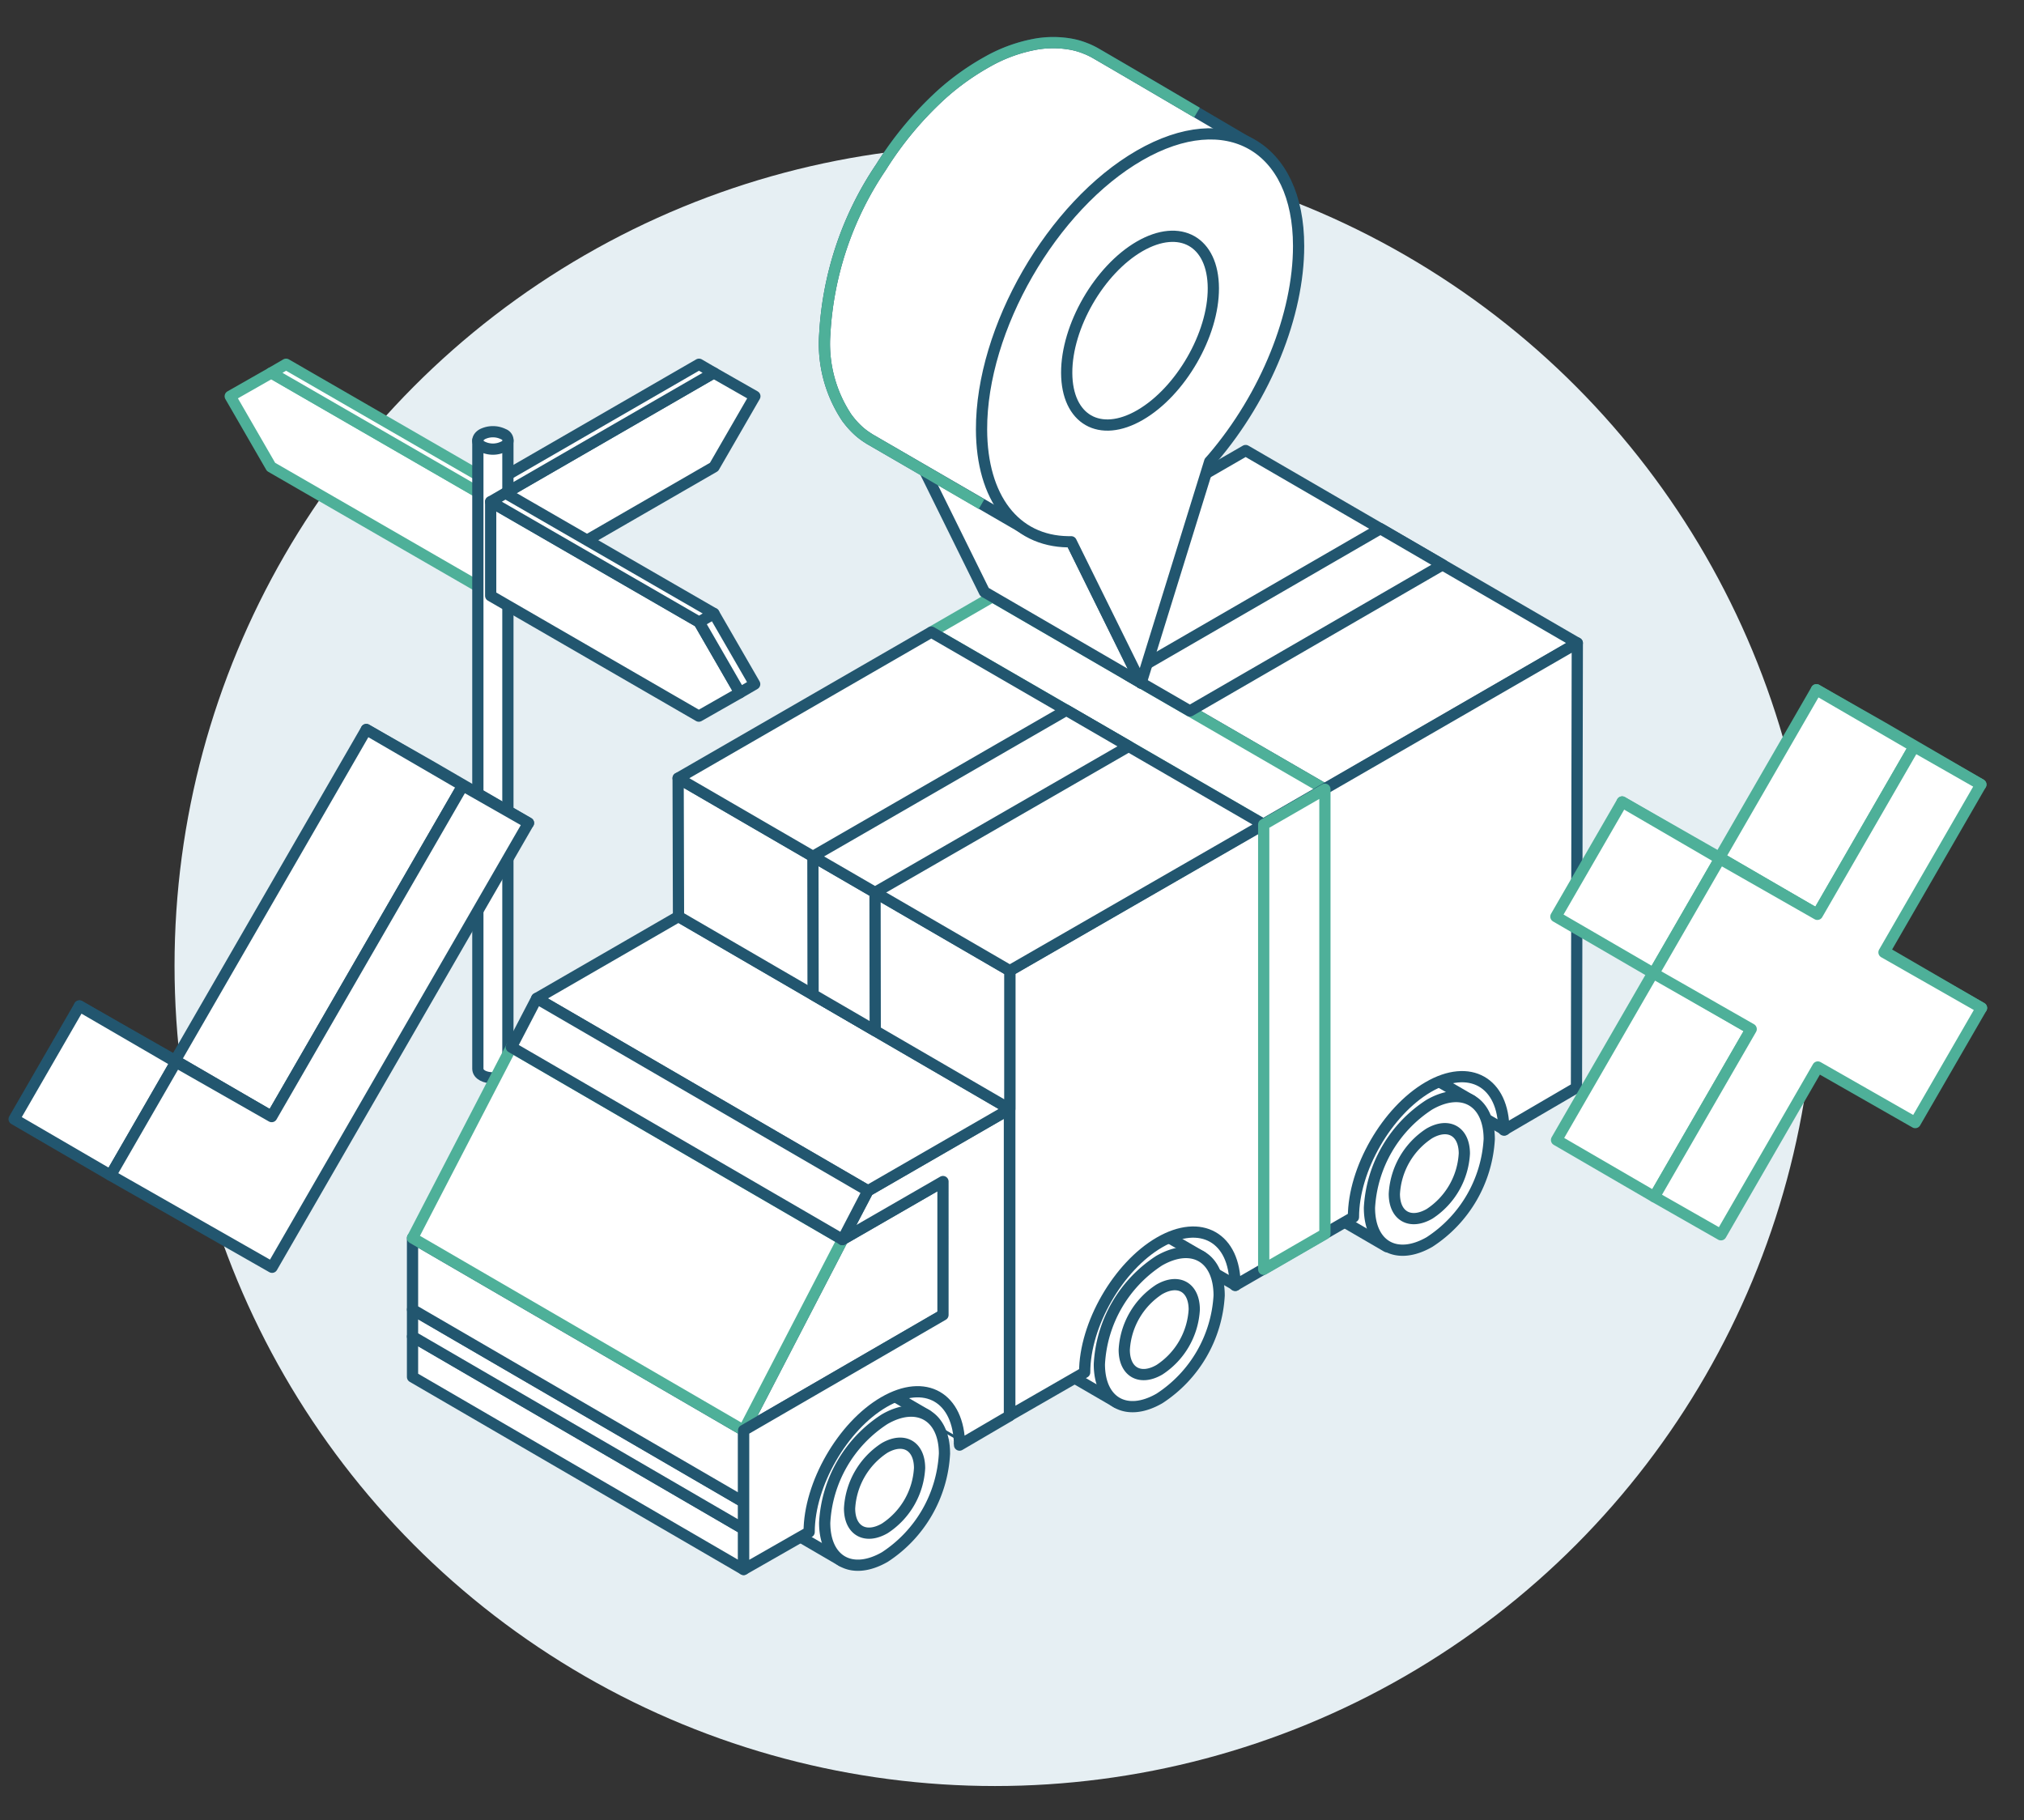 <?xml version="1.0" encoding="UTF-8"?> <svg xmlns="http://www.w3.org/2000/svg" viewBox="0 0 216.27 194.47"><rect x="0" y="0" width="216.27" height="194.47" fill="#333333" stroke="none"/><defs><style>.cls-1{fill:#e6eff3;}.cls-2{isolation:isolate;}.cls-3,.cls-4{fill:#fff;}.cls-3{stroke:#22566f;}.cls-3,.cls-4,.cls-5{stroke-linejoin:round;stroke-width:1.2px;}.cls-4,.cls-5{stroke:#4eb099;}.cls-5{fill:none;}</style></defs><g id="Layer_1" data-name="Layer 1"><circle class="cls-1" cx="106.31" cy="103.18" r="87.66"></circle><g class="cls-2"><polygon class="cls-3" points="76.27 39.84 80.66 42.34 76.3 49.89 54.01 62.75 54.01 52.69 76.27 39.84"></polygon><polygon class="cls-3" points="74.69 38.92 76.27 39.84 54.01 52.69 52.43 51.77 74.69 38.92"></polygon></g><g class="cls-2"><polygon class="cls-4" points="28.99 39.84 24.6 42.34 28.96 49.89 51.25 62.75 51.25 52.69 28.99 39.84"></polygon><polygon class="cls-4" points="30.57 38.92 28.99 39.84 51.25 52.69 52.83 51.77 30.57 38.92"></polygon></g><path class="cls-3" d="M54.27,47.06v67.15c0,1.27-3.17,1.29-3.21,0V47.07Z"></path><path class="cls-3" d="M51.53,46.4c-.63.37-.63,1,0,1.32a2.54,2.54,0,0,0,2.28,0,.7.7,0,0,0,0-1.32A2.54,2.54,0,0,0,51.53,46.4Z"></path><g class="cls-2"><polygon class="cls-3" points="52.43 53.61 74.7 66.47 79.06 74.02 74.67 76.52 52.43 63.66 52.43 53.61"></polygon><polygon class="cls-3" points="76.28 65.55 80.64 73.1 79.06 74.02 74.7 66.47 76.28 65.55"></polygon><polygon class="cls-3" points="54.01 52.69 76.28 65.55 74.7 66.47 52.43 53.61 54.01 52.69"></polygon></g><path class="cls-3" d="M159.13,115.46c-.66-.38-4.84-2.27-5.73-2.79-.45,1-.83,2-1.27,3.06,5,2.89,8.65,5,8.65,5C160.77,118.6,161.05,116.57,159.13,115.46Z"></path><path class="cls-3" d="M130.46,132.28l-6.89-3.93a30.23,30.23,0,0,1-1.53,3.2c5.64,3.28,10,5.8,10,5.79C132.46,135.41,132.21,133.29,130.46,132.28Z"></path><path class="cls-3" d="M100.92,149.26,95,145.9c-.83.89-1.79,1.68-2.57,2.6,5.69,3.31,10.1,5.86,10.1,5.85C103.07,152.47,102.66,150.27,100.92,149.26Z"></path><polygon class="cls-3" points="99.05 151.21 92.01 147.12 82.62 162.53 89.98 166.82 99.05 151.21"></polygon><path class="cls-3" d="M94.5,151.66a14.05,14.05,0,0,0-6.38,11.05c0,4.06,2.88,5.7,6.43,3.66a14.07,14.07,0,0,0,6.37-11.05C100.91,151.26,98,149.62,94.5,151.66Z"></path><path class="cls-3" d="M94.51,154.72a8.24,8.24,0,0,0-3.73,6.46c0,2.36,1.69,3.32,3.76,2.13a8.23,8.23,0,0,0,3.72-6.45C98.25,154.49,96.57,153.53,94.51,154.72Z"></path><polygon class="cls-3" points="128.4 134.27 121.36 130.18 111.97 145.59 119.34 149.87 128.4 134.27"></polygon><path class="cls-3" d="M123.85,134.71a14.07,14.07,0,0,0-6.38,11.06c0,4.06,2.89,5.7,6.43,3.65a14.05,14.05,0,0,0,6.37-11C130.26,134.31,127.39,132.67,123.85,134.71Z"></path><path class="cls-3" d="M123.86,137.78a8.24,8.24,0,0,0-3.73,6.45c0,2.37,1.69,3.33,3.76,2.13a8.23,8.23,0,0,0,3.72-6.44C127.6,137.54,125.92,136.59,123.86,137.78Z"></path><polygon class="cls-3" points="157.26 117.6 150.22 113.51 140.83 128.93 148.19 133.21 157.26 117.6"></polygon><path class="cls-3" d="M152.71,118.05a14.05,14.05,0,0,0-6.38,11c0,4.06,2.88,5.7,6.42,3.66a14.05,14.05,0,0,0,6.38-11C159.12,117.65,156.25,116,152.71,118.05Z"></path><path class="cls-3" d="M152.72,121.11a8.24,8.24,0,0,0-3.73,6.46c0,2.36,1.69,3.32,3.76,2.13a8.23,8.23,0,0,0,3.72-6.45C156.46,120.88,154.78,119.92,152.72,121.11Z"></path><polygon class="cls-3" points="79.46 163.38 44.08 142.81 44.08 147.13 79.46 167.7 79.46 163.38"></polygon><polygon class="cls-3" points="79.46 160.5 44.08 139.93 44.08 142.81 79.46 163.38 79.46 160.5"></polygon><polygon class="cls-3" points="79.46 152.84 44.08 132.28 44.08 139.93 79.46 160.5 79.46 152.84"></polygon><polygon class="cls-3" points="90.03 132.45 79.46 152.84 100.78 140.5 100.78 126.25 90.03 132.45"></polygon><polygon class="cls-4" points="90.03 132.45 54.64 111.89 44.08 132.28 79.46 152.84 90.03 132.45"></polygon><path class="cls-3" d="M92.74,127.24,90,132.45l10.76-6.2V140.5L79.46,152.84V167.7l7-4c0-5.1,3.58-11.33,8-13.89s8-.5,8.07,4.6l5.33-3.12V118.5Z"></path><polygon class="cls-3" points="107.9 118.5 72.5 97.93 57.35 106.68 92.74 127.24 107.9 118.5"></polygon><polygon class="cls-3" points="92.74 127.24 57.35 106.68 54.64 111.89 90.03 132.45 92.74 127.24"></polygon><polygon class="cls-3" points="168.54 68.71 133.1 48.14 106.05 63.76 141.57 84.33 168.54 68.71"></polygon><polygon class="cls-4" points="141.57 84.33 106.05 63.76 99.51 67.54 135.03 88.1 141.57 84.33"></polygon><path class="cls-3" d="M168.54,68.71l-60.64,35v47.53l8-4.6c0-5.1,3.58-11.33,8-13.89s8.06-.51,8.07,4.6l12.65-7.3c0-5.11,3.58-11.33,8-13.9s8.06-.51,8.07,4.6l7.76-4.53Z"></path><polygon class="cls-3" points="107.9 103.72 72.46 83.15 72.5 97.93 107.9 118.5 107.9 103.72"></polygon><polygon class="cls-3" points="135.03 88.1 99.51 67.54 72.46 83.15 107.9 103.72 135.03 88.1"></polygon><polygon class="cls-4" points="141.57 131.85 141.57 84.33 135.03 88.1 135.03 135.63 141.57 131.85"></polygon><polygon class="cls-3" points="154.14 60.35 147.5 56.49 120.48 72.12 127.14 75.97 154.14 60.35"></polygon><polygon class="cls-3" points="93.5 95.36 86.86 91.51 86.88 106.28 93.52 110.14 93.5 95.36"></polygon><polygon class="cls-3" points="120.6 79.75 113.94 75.89 86.86 91.51 93.5 95.36 120.6 79.75"></polygon><g class="cls-2"><polygon class="cls-4" points="201.31 101.76 190.87 95.69 201.28 101.63 211.73 107.7 201.31 101.76"></polygon><polygon class="cls-4" points="176.77 127.88 166.32 121.81 176.67 103.89 187.12 109.96 176.77 127.88"></polygon><polygon class="cls-4" points="204.54 79.77 194.09 73.7 201.21 77.75 211.66 83.83 204.54 79.77"></polygon><polygon class="cls-4" points="194.19 97.7 183.74 91.63 194.09 73.7 204.54 79.77 194.19 97.7"></polygon><polygon class="cls-4" points="183.77 91.76 173.33 85.69 183.74 91.63 194.19 97.7 183.77 91.76"></polygon><polygon class="cls-4" points="176.7 104.01 166.25 97.94 173.33 85.69 183.77 91.76 176.7 104.01"></polygon><polygon class="cls-4" points="204.54 79.77 211.66 83.83 201.31 101.76 211.73 107.7 204.65 119.95 194.24 114.01 183.89 131.94 176.77 127.88 187.12 109.96 176.7 104.01 183.77 91.76 194.19 97.7 204.54 79.77"></polygon></g><polygon class="cls-3" points="114.46 57.87 97.73 48.14 105.19 63.25 121.92 72.97 114.46 57.87"></polygon><path class="cls-3" d="M88.13,35.68a35.24,35.24,0,0,1,6-17.81A37.12,37.12,0,0,1,100.71,10a27.19,27.19,0,0,1,4.86-3.44,16.38,16.38,0,0,1,5.26-1.87,10.83,10.83,0,0,1,3.41,0,7.79,7.79,0,0,1,1.64.44l.33.13.31.14.3.15.27.15c5.17,3,16.72,9.8,16.72,9.8l-24,41.2L93.07,47a2.26,2.26,0,0,1-.26-.16,7.48,7.48,0,0,1-1.06-.79,8.91,8.91,0,0,1-1.17-1.29l-.06-.07A14.25,14.25,0,0,1,88.13,35.68Z"></path><path class="cls-3" d="M121.76,16.61c9.34-5.39,17-1,17,9.68,0,7.34-3.49,16-9.16,22.65l-.34.38L121.92,73l-7.46-15.11h-.33c-5.69-.08-9.23-4.68-9.25-12C104.85,35.12,112.42,22,121.76,16.61Z"></path><path class="cls-3" d="M121.78,26.32c-4.32,2.5-7.82,8.56-7.8,13.53s3.53,7,7.85,4.49,7.84-8.58,7.82-13.55S126.11,23.83,121.78,26.32Z"></path><path class="cls-5" d="M104.88,53.87,93.07,47a2.26,2.26,0,0,1-.26-.16,7.48,7.48,0,0,1-1.06-.79,8.91,8.91,0,0,1-1.17-1.29l-.06-.07a14.25,14.25,0,0,1-2.39-9,35.24,35.24,0,0,1,6-17.81A37.12,37.12,0,0,1,100.71,10a27.19,27.19,0,0,1,4.86-3.44,16.38,16.38,0,0,1,5.26-1.87,10.83,10.83,0,0,1,3.41,0,7.79,7.79,0,0,1,1.64.44l.33.13.31.14.3.15.27.15c5.17,3,10.81,6.33,10.81,6.33"></path><g class="cls-2"><polygon class="cls-3" points="49.45 83.94 39.14 77.95 46.16 81.95 56.47 87.94 49.45 83.94"></polygon><polygon class="cls-3" points="29.03 119.31 18.72 113.32 39.14 77.95 49.45 83.94 29.03 119.31"></polygon><polygon class="cls-3" points="18.8 113.48 8.49 107.49 18.72 113.32 29.03 119.31 18.8 113.48"></polygon><polygon class="cls-3" points="11.82 125.58 1.51 119.58 8.49 107.49 18.8 113.48 11.82 125.58"></polygon><polygon class="cls-3" points="49.45 83.94 56.47 87.94 29.07 135.41 11.82 125.58 18.8 113.48 29.03 119.31 49.45 83.94"></polygon></g></g></svg> 